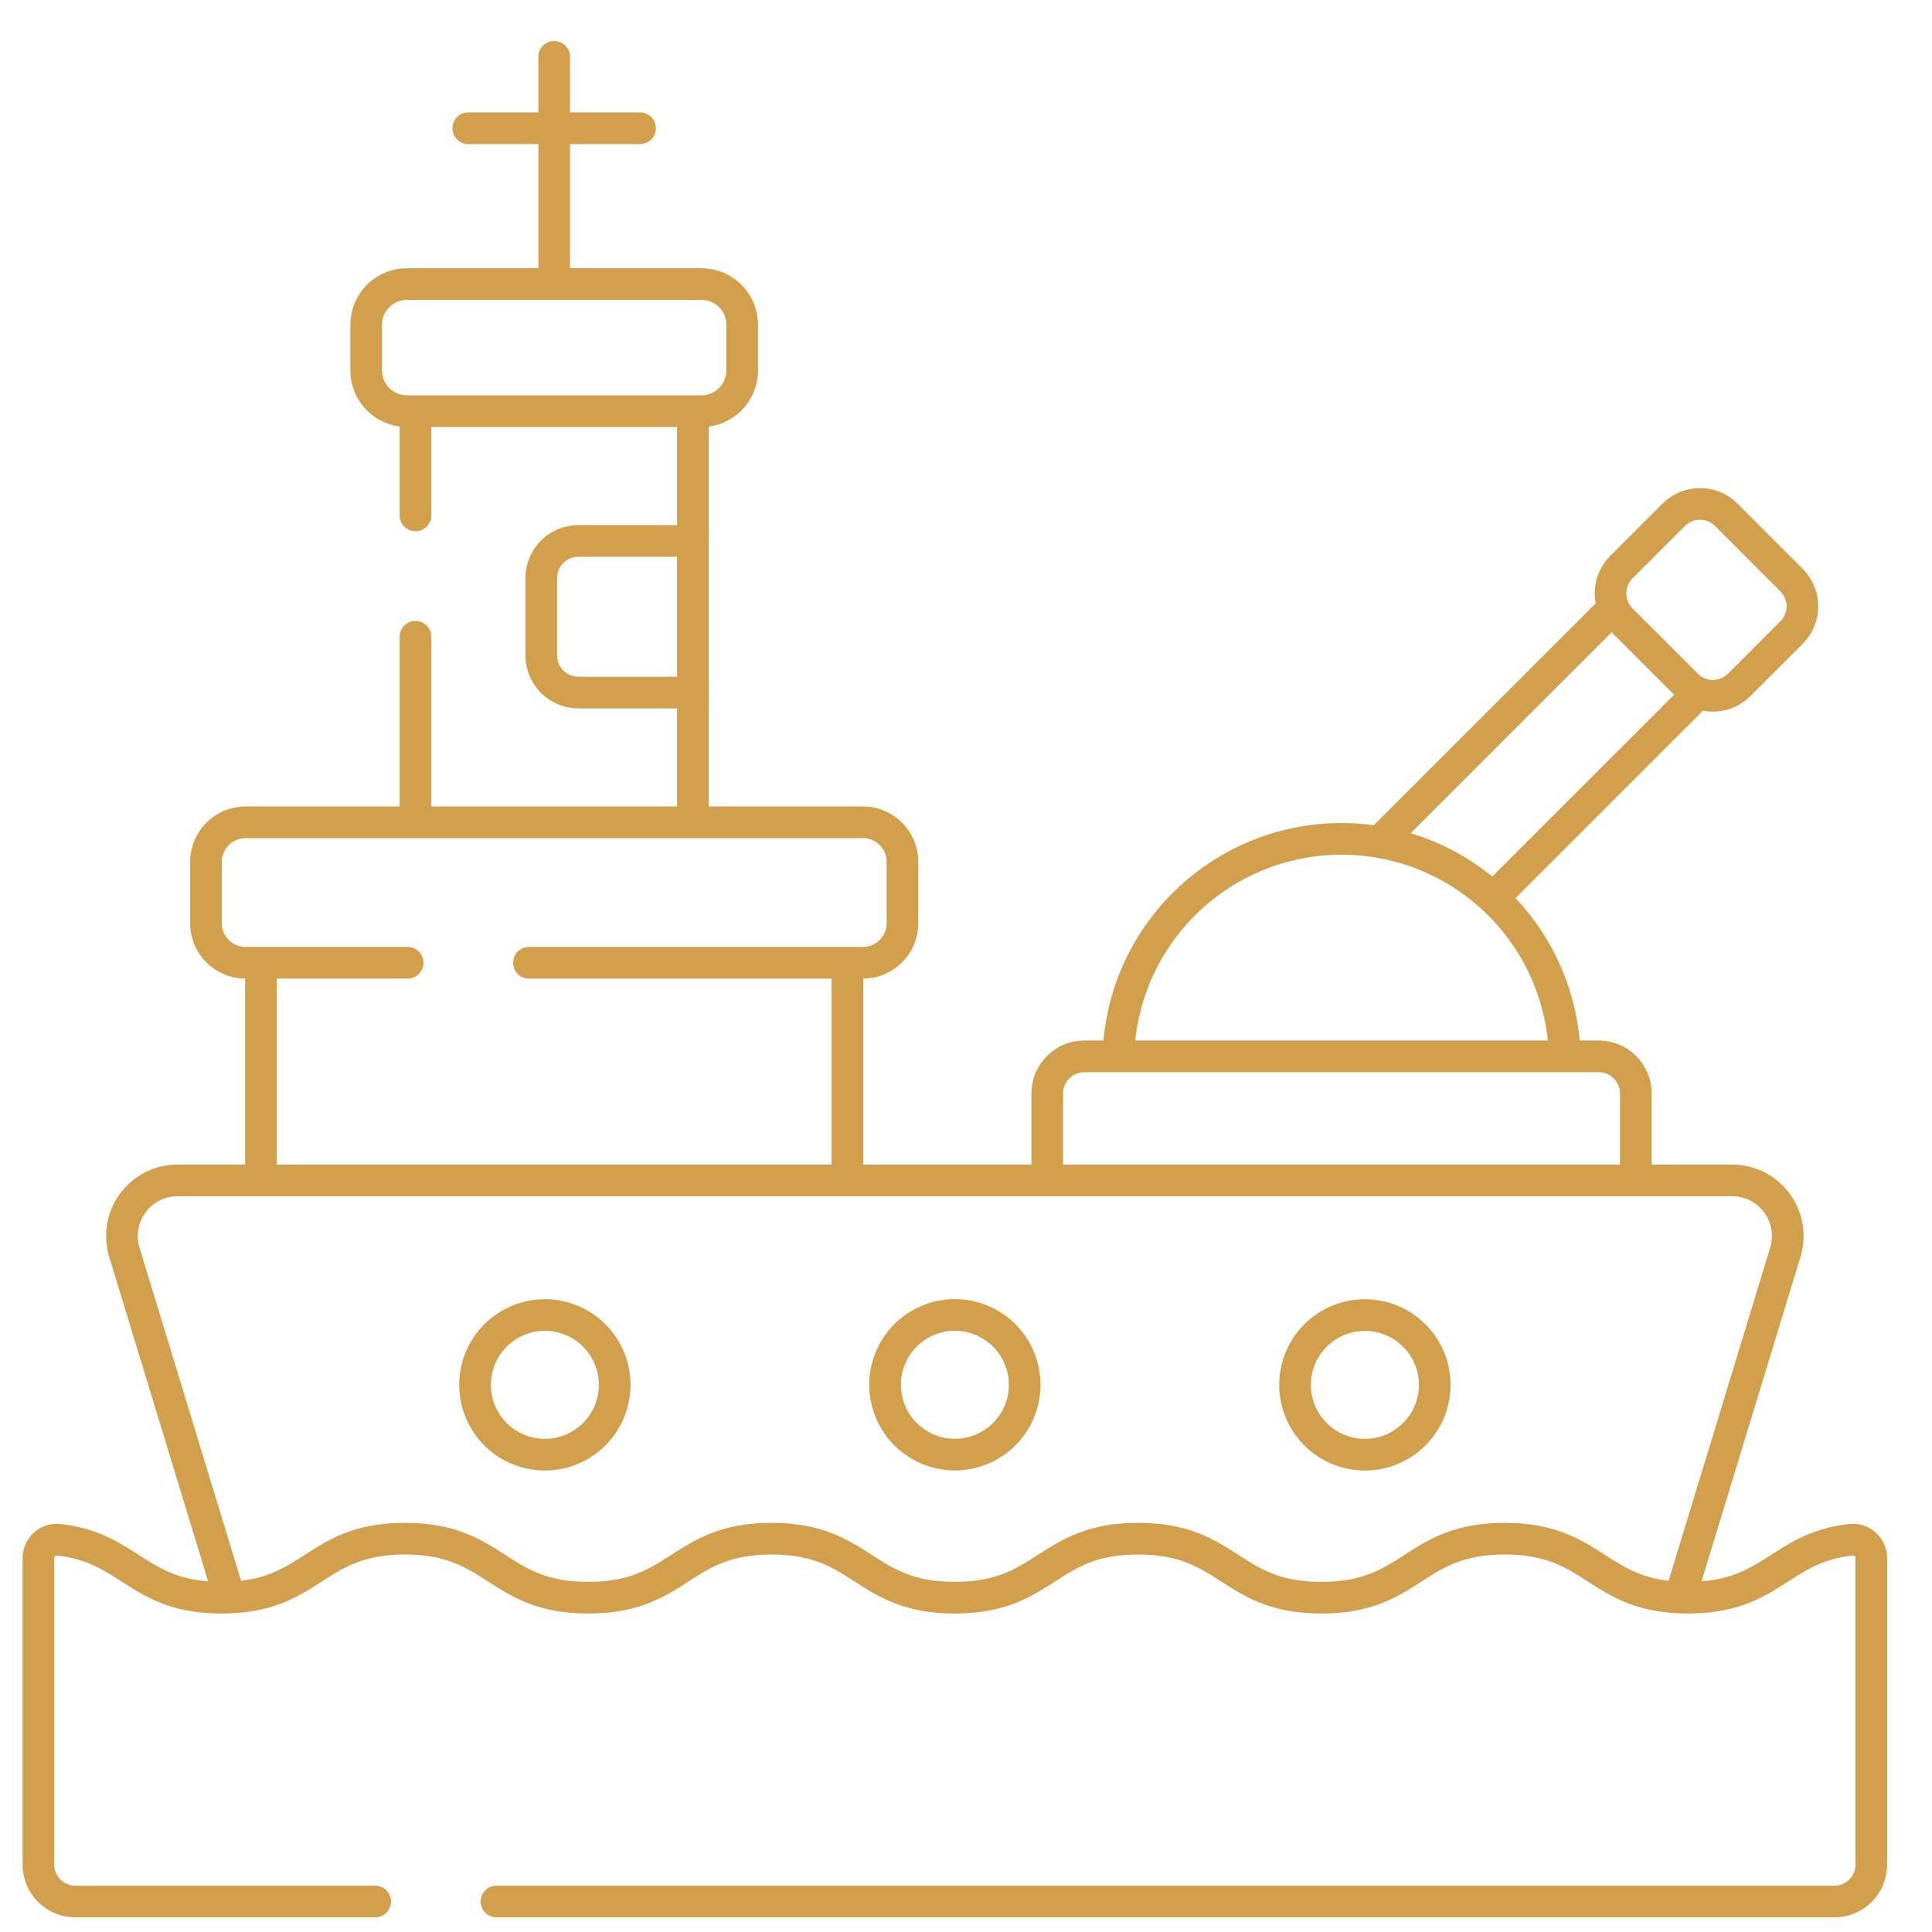 <svg width="61" height="61" viewBox="0 0 61 61" fill="none" xmlns="http://www.w3.org/2000/svg">
<g clip-path="url(#clip0_587_8656)">
<path d="M53.529 21.971L47.232 28.267" stroke="#D29F4D" stroke-miterlimit="10" stroke-linecap="round" stroke-linejoin="round"/>
<path d="M43.652 26.486L50.849 19.29" stroke="#D29F4D" stroke-miterlimit="10" stroke-linecap="round" stroke-linejoin="round"/>
<path d="M56.565 19.972L54.912 21.625C54.454 22.083 53.712 22.083 53.254 21.625L51.193 19.564C50.735 19.106 50.735 18.364 51.193 17.906L52.846 16.253C53.304 15.795 54.046 15.795 54.504 16.253L56.565 18.315C57.023 18.772 57.023 19.514 56.565 19.972Z" stroke="#D29F4D" stroke-miterlimit="10" stroke-linecap="round" stroke-linejoin="round"/>
<path d="M35.318 33.188C35.499 29.457 38.582 26.487 42.358 26.487C46.142 26.487 49.229 29.468 49.399 33.21" stroke="#D29F4D" stroke-miterlimit="10" stroke-linecap="round" stroke-linejoin="round"/>
<path d="M17.498 8.768V1.795" stroke="#D29F4D" stroke-miterlimit="10" stroke-linecap="round" stroke-linejoin="round"/>
<path d="M33.066 37.048V34.524C33.066 33.877 33.591 33.352 34.238 33.352H50.477C51.125 33.352 51.649 33.877 51.649 34.524V37.126" stroke="#D29F4D" stroke-miterlimit="10" stroke-linecap="round" stroke-linejoin="round"/>
<path d="M13.119 16.273V13.215" stroke="#D29F4D" stroke-miterlimit="10" stroke-linecap="round" stroke-linejoin="round"/>
<path d="M13.119 25.719V20.104" stroke="#D29F4D" stroke-miterlimit="10" stroke-linecap="round" stroke-linejoin="round"/>
<path d="M21.877 13.298V25.677" stroke="#D29F4D" stroke-miterlimit="10" stroke-linecap="round" stroke-linejoin="round"/>
<path d="M26.756 30.762V36.973" stroke="#D29F4D" stroke-miterlimit="10" stroke-linecap="round" stroke-linejoin="round"/>
<path d="M8.24 37.126V30.721" stroke="#D29F4D" stroke-miterlimit="10" stroke-linecap="round" stroke-linejoin="round"/>
<path d="M7.15 50.111L3.927 39.54C3.583 38.41 4.428 37.269 5.609 37.269H54.688C55.868 37.269 56.713 38.41 56.369 39.54L53.108 50.234" stroke="#D29F4D" stroke-miterlimit="10" stroke-linecap="round" stroke-linejoin="round"/>
<path d="M11.845 60.037H2.377C1.734 60.037 1.213 59.516 1.213 58.873V49.195C1.213 48.85 1.511 48.577 1.854 48.615C4.125 48.867 4.337 50.445 7 50.445C9.893 50.445 9.893 48.581 12.787 48.581C15.68 48.581 15.68 50.445 18.573 50.445C21.467 50.445 21.467 48.581 24.361 48.581C27.254 48.581 27.254 50.445 30.147 50.445C33.041 50.445 33.041 48.581 35.934 48.581C38.828 48.581 38.828 50.445 41.721 50.445C44.615 50.445 44.615 48.581 47.508 48.581C50.402 48.581 50.402 50.445 53.296 50.445C55.958 50.445 56.171 48.867 58.443 48.615C58.785 48.577 59.083 48.85 59.083 49.195V58.873C59.083 59.516 58.562 60.037 57.919 60.037H15.675" stroke="#D29F4D" stroke-miterlimit="10" stroke-linecap="round" stroke-linejoin="round"/>
<path d="M30.799 45.829C31.962 45.47 32.614 44.236 32.255 43.073C31.896 41.909 30.662 41.257 29.499 41.616C28.336 41.975 27.684 43.209 28.043 44.373C28.402 45.536 29.636 46.188 30.799 45.829Z" stroke="#D29F4D" stroke-miterlimit="10" stroke-linecap="round" stroke-linejoin="round"/>
<path d="M19.35 44.227C19.627 43.041 18.891 41.856 17.706 41.578C16.52 41.301 15.335 42.037 15.057 43.222C14.78 44.408 15.516 45.594 16.701 45.871C17.887 46.148 19.073 45.412 19.35 44.227Z" stroke="#D29F4D" stroke-miterlimit="10" stroke-linecap="round" stroke-linejoin="round"/>
<path d="M44.653 45.284C45.514 44.423 45.514 43.028 44.653 42.167C43.792 41.306 42.396 41.306 41.535 42.167C40.674 43.028 40.674 44.423 41.535 45.284C42.396 46.145 43.792 46.145 44.653 45.284Z" stroke="#D29F4D" stroke-miterlimit="10" stroke-linecap="round" stroke-linejoin="round"/>
<path d="M14.785 4.049H20.21" stroke="#D29F4D" stroke-miterlimit="10" stroke-linecap="round" stroke-linejoin="round"/>
<path d="M12.871 30.398H7.752C7.063 30.398 6.504 29.839 6.504 29.15V27.211C6.504 26.521 7.063 25.963 7.752 25.963H27.246C27.935 25.963 28.494 26.521 28.494 27.211V29.15C28.494 29.839 27.935 30.398 27.246 30.398H16.702" stroke="#D29F4D" stroke-miterlimit="10" stroke-linecap="round" stroke-linejoin="round"/>
<path d="M22.15 12.982H12.846C12.137 12.982 11.562 12.407 11.562 11.698V10.253C11.562 9.544 12.137 8.969 12.846 8.969H22.15C22.859 8.969 23.433 9.544 23.433 10.253V11.698C23.433 12.407 22.859 12.982 22.15 12.982Z" stroke="#D29F4D" stroke-miterlimit="10" stroke-linecap="round" stroke-linejoin="round"/>
<path d="M21.877 17.079H18.262C17.614 17.079 17.09 17.604 17.09 18.251V20.694C17.09 21.341 17.614 21.866 18.262 21.866H21.877" stroke="#D29F4D" stroke-miterlimit="10" stroke-linecap="round" stroke-linejoin="round"/>
</g>
<defs>
<clipPath id="clip0_587_8656">
<rect width="60" height="60" fill="white" transform="translate(0.148 0.916)"/>
</clipPath>
</defs>
</svg>

